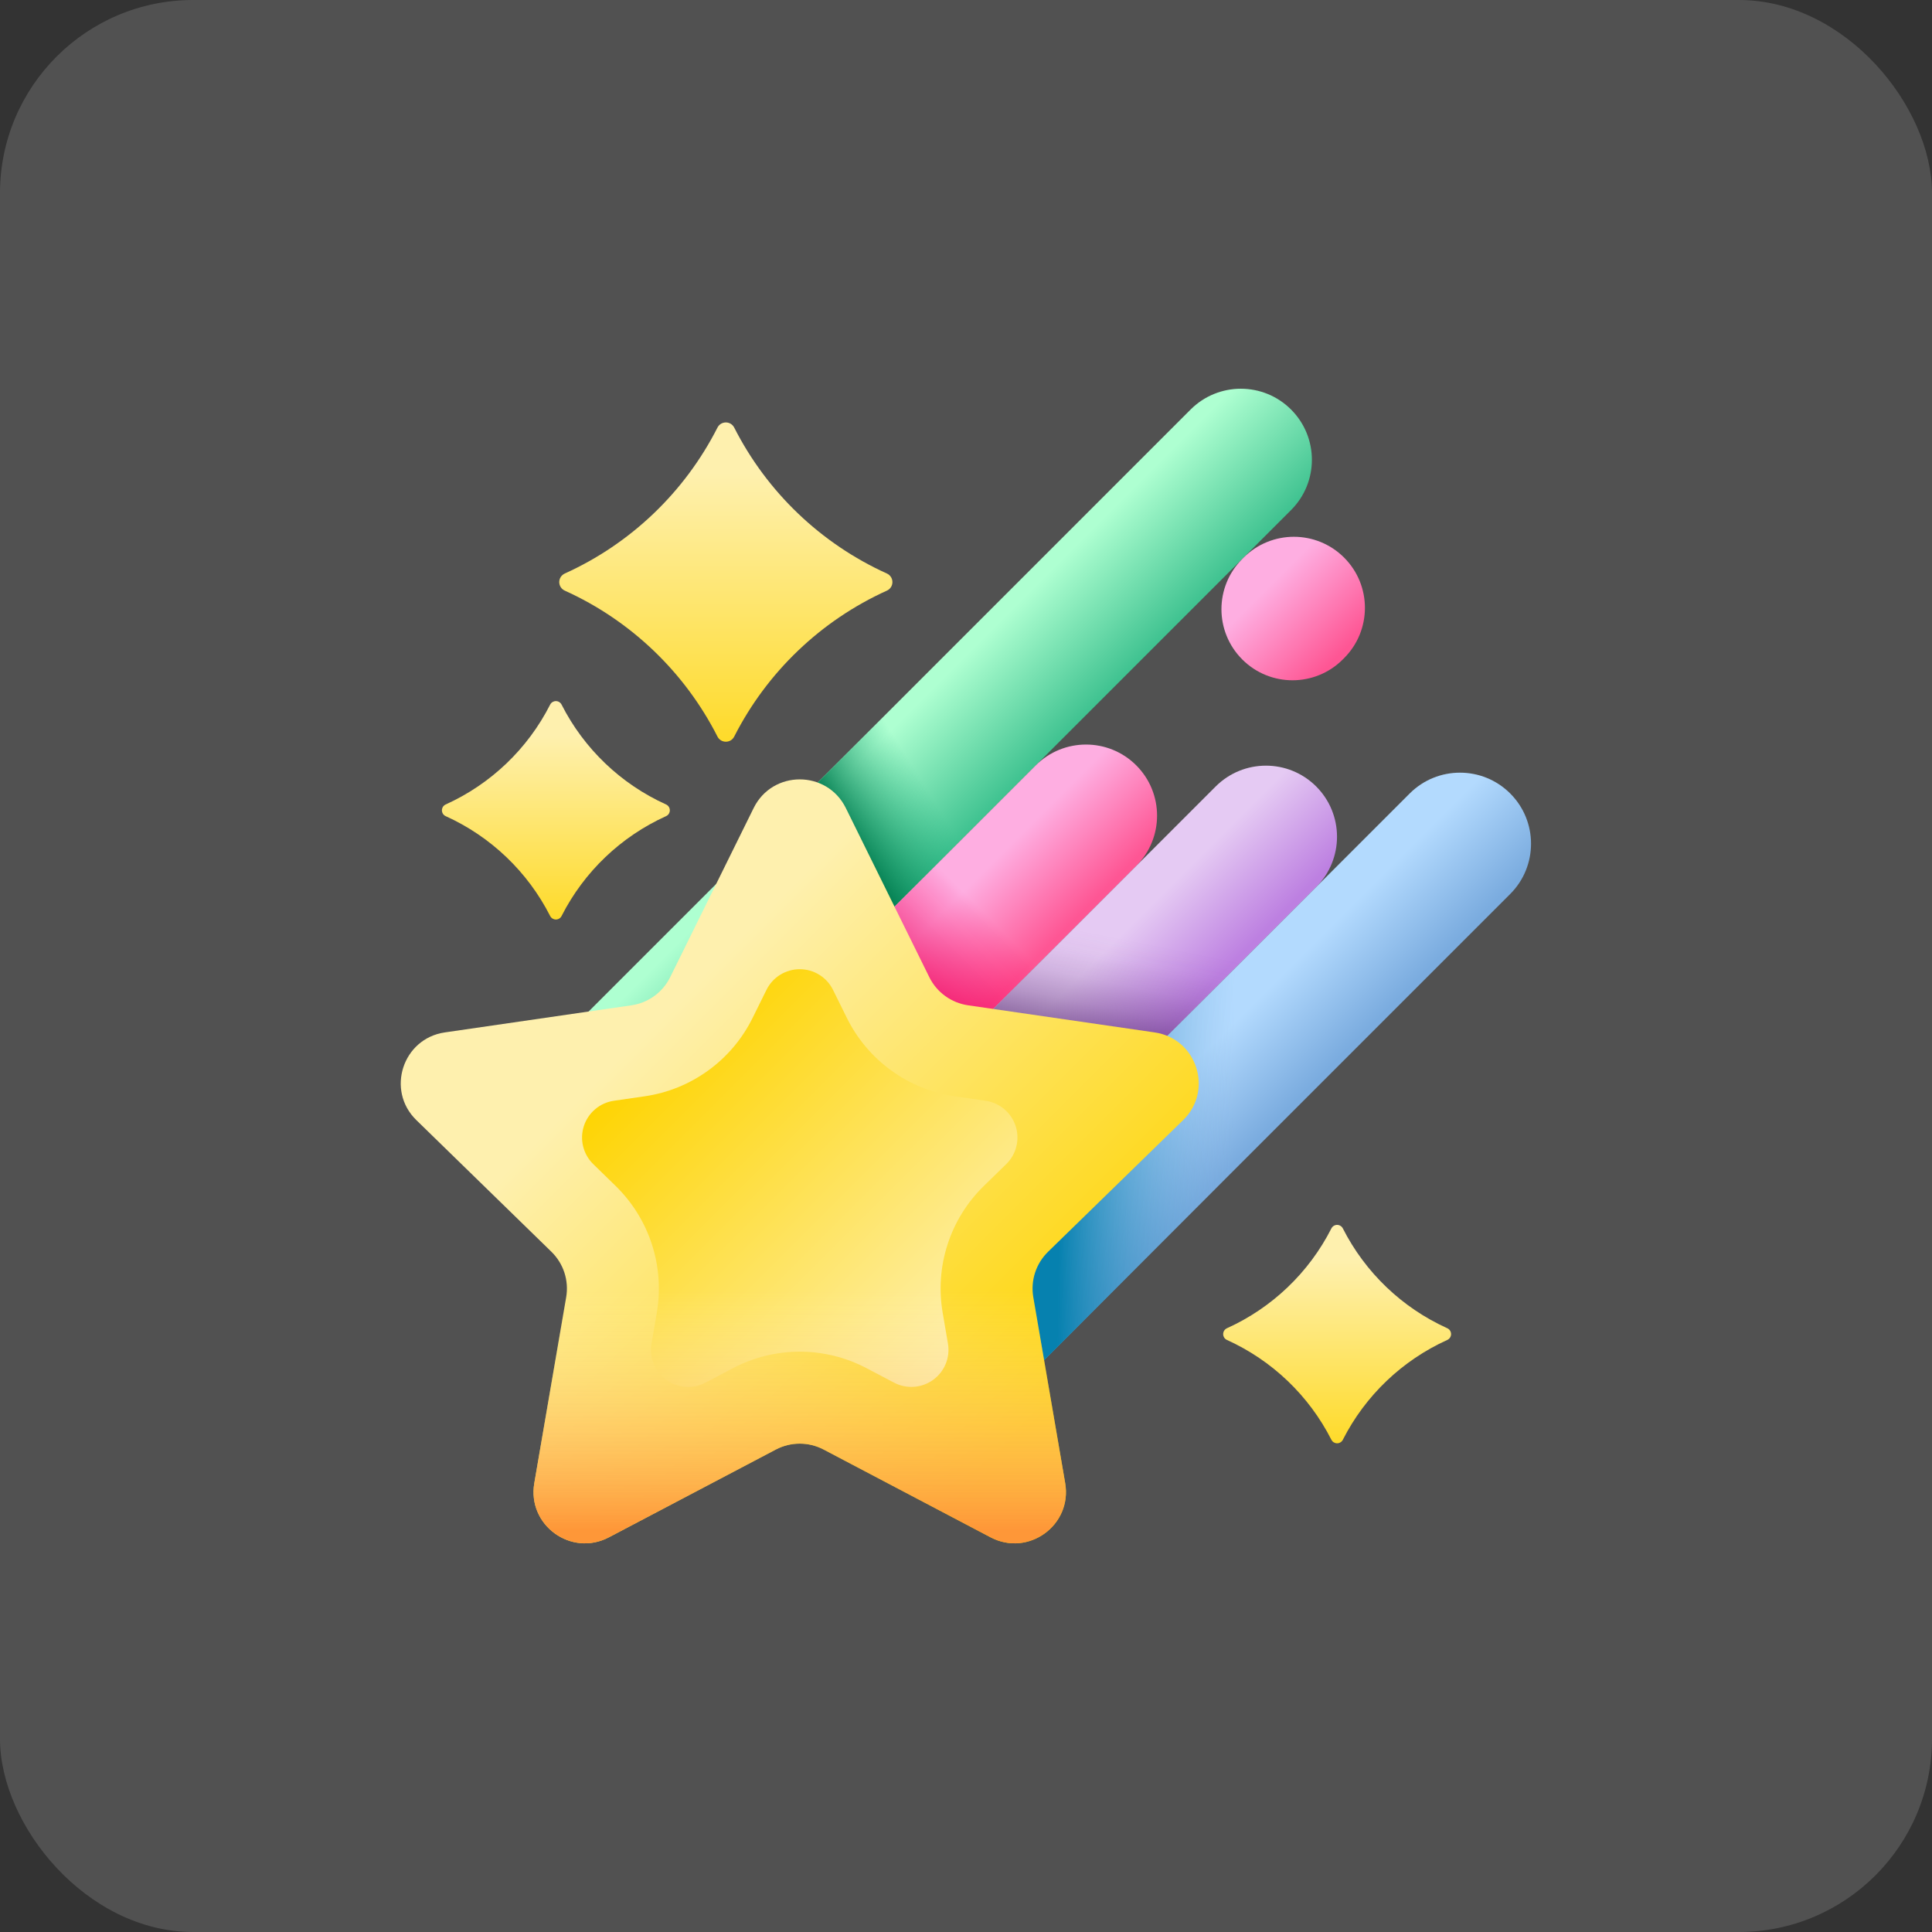 <svg width="80" height="80" viewBox="0 0 80 80" fill="none" xmlns="http://www.w3.org/2000/svg">
<rect x="0" y="0" width="80" height="80" fill="#333333" stroke="none"/>
<rect width="80" height="80" rx="8" fill="white" fill-opacity="0.15"/>
<g clip-path="url(#clip0_97_18)">
<path d="M29.709 30.5C28.349 27.825 26.119 25.693 23.385 24.456C23.317 24.425 23.259 24.375 23.219 24.313C23.179 24.25 23.157 24.177 23.157 24.103C23.157 24.028 23.179 23.955 23.219 23.893C23.259 23.83 23.317 23.78 23.385 23.749C26.119 22.512 28.349 20.38 29.709 17.705C29.741 17.641 29.791 17.587 29.852 17.549C29.913 17.512 29.984 17.492 30.055 17.492C30.127 17.492 30.198 17.512 30.259 17.549C30.32 17.587 30.369 17.641 30.402 17.705C31.762 20.38 33.992 22.512 36.726 23.749C36.794 23.78 36.851 23.83 36.892 23.893C36.932 23.955 36.953 24.028 36.953 24.103C36.953 24.177 36.932 24.25 36.892 24.313C36.851 24.375 36.794 24.425 36.726 24.456C33.992 25.693 31.762 27.825 30.402 30.5C30.369 30.564 30.32 30.618 30.259 30.656C30.198 30.693 30.127 30.713 30.055 30.713C29.984 30.713 29.913 30.693 29.852 30.656C29.791 30.618 29.741 30.564 29.709 30.5Z" fill="url(#paint0_linear_97_18)"/>
<path d="M22.78 37.929C21.851 36.099 20.325 34.641 18.455 33.795C18.408 33.774 18.369 33.74 18.341 33.697C18.314 33.654 18.299 33.604 18.299 33.553C18.299 33.502 18.314 33.452 18.341 33.409C18.369 33.366 18.408 33.332 18.455 33.311C20.325 32.465 21.851 31.007 22.78 29.177C22.803 29.133 22.837 29.096 22.878 29.07C22.92 29.045 22.968 29.031 23.017 29.031C23.067 29.031 23.115 29.045 23.156 29.07C23.198 29.096 23.232 29.133 23.254 29.177C24.184 31.007 25.71 32.465 27.58 33.311C27.627 33.332 27.666 33.367 27.694 33.409C27.721 33.452 27.736 33.502 27.736 33.553C27.736 33.604 27.721 33.654 27.694 33.697C27.666 33.74 27.627 33.774 27.58 33.795C25.71 34.641 24.184 36.099 23.254 37.929C23.232 37.973 23.198 38.01 23.156 38.036C23.115 38.061 23.067 38.075 23.017 38.075C22.968 38.075 22.92 38.061 22.878 38.036C22.837 38.01 22.803 37.973 22.78 37.929Z" fill="url(#paint1_linear_97_18)"/>
<path d="M55.13 59.618C54.2 57.788 52.674 56.33 50.804 55.484C50.758 55.463 50.719 55.429 50.691 55.386C50.663 55.343 50.649 55.293 50.649 55.242C50.649 55.191 50.663 55.141 50.691 55.098C50.719 55.056 50.758 55.021 50.804 55C52.674 54.154 54.2 52.696 55.13 50.866C55.153 50.822 55.186 50.785 55.228 50.76C55.27 50.734 55.318 50.72 55.367 50.72C55.416 50.72 55.464 50.734 55.506 50.76C55.548 50.785 55.582 50.822 55.604 50.866C56.534 52.696 58.06 54.154 59.93 55C59.976 55.021 60.016 55.055 60.043 55.098C60.071 55.141 60.086 55.191 60.086 55.242C60.086 55.293 60.071 55.343 60.043 55.386C60.016 55.428 59.976 55.462 59.93 55.484C58.06 56.33 56.534 57.788 55.604 59.618C55.582 59.662 55.548 59.699 55.506 59.724C55.465 59.75 55.416 59.764 55.367 59.764C55.318 59.764 55.27 59.75 55.228 59.725C55.186 59.699 55.153 59.662 55.13 59.618Z" fill="url(#paint2_linear_97_18)"/>
<path d="M49.299 16.959L24.366 41.892C23.217 43.041 23.217 44.905 24.366 46.054L24.366 46.054C25.515 47.203 27.378 47.203 28.528 46.054L53.461 21.12C54.61 19.971 54.61 18.108 53.461 16.959L53.461 16.959C52.312 15.809 50.449 15.809 49.299 16.959Z" fill="url(#paint3_linear_97_18)"/>
<path d="M32.39 42.196L42.395 32.191L38.232 28.029L32.39 33.871V42.196Z" fill="url(#paint4_linear_97_18)"/>
<path d="M42.888 31.692L28.527 46.054C27.377 47.203 27.377 49.067 28.527 50.216L28.527 50.216C29.676 51.365 31.539 51.365 32.688 50.216L47.05 35.854C48.199 34.705 48.199 32.842 47.05 31.692L47.05 31.692C45.901 30.543 44.038 30.543 42.888 31.692Z" fill="url(#paint5_linear_97_18)"/>
<path d="M32.39 42.196V50.481C32.497 50.4 32.598 50.312 32.693 50.218L46.557 36.353L42.395 32.191L32.39 42.196Z" fill="url(#paint6_linear_97_18)"/>
<path d="M51.495 23.089L51.44 23.145C50.29 24.294 50.29 26.157 51.44 27.306L51.44 27.307C52.589 28.456 54.452 28.456 55.601 27.307L55.657 27.251C56.806 26.101 56.806 24.238 55.657 23.089L55.657 23.089C54.508 21.94 52.645 21.94 51.495 23.089Z" fill="url(#paint7_linear_97_18)"/>
<path d="M50.339 32.566L32.688 50.217C31.539 51.366 31.539 53.229 32.688 54.378L32.688 54.379C33.837 55.528 35.701 55.528 36.85 54.379L54.501 36.728C55.65 35.579 55.65 33.715 54.501 32.566L54.501 32.566C53.351 31.417 51.488 31.417 50.339 32.566Z" fill="url(#paint8_linear_97_18)"/>
<path d="M49.357 33.553L32.693 50.218C32.583 50.328 32.481 50.447 32.39 50.572V54.025C32.481 54.151 32.583 54.27 32.693 54.38C32.966 54.653 33.29 54.87 33.647 55.018C34.005 55.166 34.387 55.242 34.774 55.242C35.16 55.242 35.543 55.166 35.9 55.018C36.257 54.87 36.582 54.653 36.855 54.38L53.52 37.715L49.357 33.553Z" fill="url(#paint9_linear_97_18)"/>
<path d="M58.373 32.856L36.85 54.379C35.701 55.529 35.701 57.392 36.85 58.541L36.85 58.541C37.999 59.69 39.862 59.69 41.012 58.541L62.535 37.018C63.684 35.869 63.684 34.005 62.535 32.856L62.535 32.856C61.386 31.707 59.522 31.707 58.373 32.856Z" fill="url(#paint10_linear_97_18)"/>
<path d="M52.671 38.564L36.855 54.38C36.582 54.653 36.365 54.978 36.217 55.335C36.069 55.692 35.993 56.075 35.993 56.461C35.993 56.848 36.069 57.23 36.217 57.587C36.365 57.945 36.582 58.269 36.855 58.542C37.128 58.816 37.453 59.032 37.81 59.18C38.167 59.328 38.55 59.404 38.936 59.404C39.323 59.404 39.706 59.328 40.063 59.18C40.42 59.032 40.744 58.816 41.018 58.542L56.833 42.727L52.671 38.564Z" fill="url(#paint11_linear_97_18)"/>
<path d="M35.024 33.459L38.481 40.463C38.633 40.772 38.859 41.04 39.138 41.242C39.417 41.445 39.742 41.577 40.083 41.627L47.812 42.75C49.558 43.004 50.255 45.149 48.992 46.38L43.399 51.832C43.152 52.073 42.967 52.37 42.86 52.698C42.754 53.026 42.728 53.375 42.787 53.715L44.107 61.414C44.405 63.152 42.581 64.478 41.019 63.657L34.106 60.023C33.8 59.862 33.461 59.778 33.116 59.778C32.77 59.778 32.431 59.862 32.125 60.023L25.212 63.657C23.651 64.478 21.826 63.152 22.124 61.414L23.444 53.716C23.503 53.376 23.477 53.026 23.371 52.698C23.264 52.37 23.079 52.073 22.832 51.832L17.239 46.38C15.976 45.149 16.673 43.004 18.419 42.75L26.148 41.627C26.49 41.577 26.814 41.445 27.093 41.242C27.372 41.04 27.598 40.772 27.75 40.463L31.207 33.459C31.988 31.877 34.244 31.877 35.024 33.459Z" fill="url(#paint12_linear_97_18)"/>
<path d="M35.878 56.652C35.026 56.204 34.078 55.97 33.116 55.97C32.153 55.97 31.205 56.204 30.353 56.652L29.21 57.253C28.956 57.386 28.669 57.446 28.384 57.425C28.097 57.405 27.823 57.304 27.591 57.136C27.359 56.967 27.178 56.737 27.07 56.471C26.962 56.206 26.931 55.915 26.979 55.632L27.197 54.359C27.36 53.411 27.29 52.437 26.992 51.521C26.695 50.606 26.179 49.777 25.49 49.105L24.565 48.203C24.36 48.003 24.215 47.749 24.146 47.471C24.077 47.192 24.088 46.9 24.177 46.627C24.265 46.355 24.428 46.112 24.648 45.927C24.867 45.742 25.134 45.622 25.417 45.581L26.696 45.395C27.648 45.257 28.553 44.889 29.331 44.323C30.11 43.758 30.739 43.011 31.165 42.148L31.737 40.99C31.864 40.732 32.06 40.516 32.304 40.364C32.548 40.213 32.829 40.133 33.116 40.133C33.403 40.133 33.684 40.213 33.927 40.364C34.171 40.516 34.367 40.732 34.494 40.99L35.066 42.148C35.492 43.011 36.121 43.758 36.9 44.323C37.679 44.889 38.583 45.257 39.536 45.395L40.814 45.581C41.098 45.622 41.365 45.742 41.584 45.927C41.803 46.112 41.966 46.355 42.055 46.627C42.144 46.9 42.154 47.192 42.085 47.471C42.017 47.749 41.871 48.003 41.666 48.203L40.741 49.105C40.052 49.776 39.536 50.606 39.239 51.521C38.941 52.436 38.871 53.41 39.034 54.359L39.252 55.632C39.301 55.915 39.269 56.206 39.161 56.471C39.053 56.737 38.873 56.967 38.64 57.136C38.408 57.304 38.134 57.404 37.848 57.425C37.562 57.446 37.276 57.386 37.022 57.253L35.878 56.652Z" fill="url(#paint13_linear_97_18)"/>
<path d="M45.675 49.612H20.556L22.832 51.832C23.079 52.073 23.264 52.37 23.371 52.698C23.478 53.026 23.503 53.376 23.444 53.716L22.124 61.414C21.826 63.152 23.651 64.478 25.212 63.657L32.125 60.023C32.43 59.862 32.77 59.778 33.115 59.778C33.46 59.778 33.8 59.862 34.106 60.023L41.019 63.657C42.58 64.478 44.405 63.152 44.107 61.414L42.787 53.716C42.728 53.376 42.754 53.026 42.86 52.698C42.967 52.37 43.152 52.073 43.399 51.832L45.675 49.612Z" fill="url(#paint14_linear_97_18)"/>
</g>
<defs>
<linearGradient id="paint0_linear_97_18" x1="30.055" y1="19.582" x2="30.055" y2="34.057" gradientUnits="userSpaceOnUse">
<stop stop-color="#FEF0AE"/>
<stop offset="1" stop-color="#FED402"/>
</linearGradient>
<linearGradient id="paint1_linear_97_18" x1="23.017" y1="30.461" x2="23.017" y2="40.362" gradientUnits="userSpaceOnUse">
<stop stop-color="#FEF0AE"/>
<stop offset="1" stop-color="#FED402"/>
</linearGradient>
<linearGradient id="paint2_linear_97_18" x1="55.367" y1="52.15" x2="55.367" y2="62.051" gradientUnits="userSpaceOnUse">
<stop stop-color="#FEF0AE"/>
<stop offset="1" stop-color="#FED402"/>
</linearGradient>
<linearGradient id="paint3_linear_97_18" x1="37.266" y1="29.86" x2="41.981" y2="34.575" gradientUnits="userSpaceOnUse">
<stop stop-color="#AEFFD1"/>
<stop offset="1" stop-color="#22B27F"/>
</linearGradient>
<linearGradient id="paint4_linear_97_18" x1="38.627" y1="33.047" x2="35.308" y2="35.114" gradientUnits="userSpaceOnUse">
<stop stop-color="#22B27F" stop-opacity="0"/>
<stop offset="1" stop-color="#017B4E"/>
</linearGradient>
<linearGradient id="paint5_linear_97_18" x1="36.816" y1="39.982" x2="39.711" y2="42.877" gradientUnits="userSpaceOnUse">
<stop stop-color="#FEAEE1"/>
<stop offset="1" stop-color="#FE5694"/>
</linearGradient>
<linearGradient id="paint6_linear_97_18" x1="40.867" y1="37.881" x2="36.841" y2="41.907" gradientUnits="userSpaceOnUse">
<stop stop-color="#FE0364" stop-opacity="0"/>
<stop offset="1" stop-color="#E30256"/>
</linearGradient>
<linearGradient id="paint7_linear_97_18" x1="52.576" y1="24.226" x2="55.471" y2="27.12" gradientUnits="userSpaceOnUse">
<stop stop-color="#FEAEE1"/>
<stop offset="1" stop-color="#FE5694"/>
</linearGradient>
<linearGradient id="paint8_linear_97_18" x1="42.622" y1="42.5" x2="45.517" y2="45.395" gradientUnits="userSpaceOnUse">
<stop stop-color="#E5CAF3"/>
<stop offset="1" stop-color="#BD80E1"/>
</linearGradient>
<linearGradient id="paint9_linear_97_18" x1="44.12" y1="38.377" x2="43.087" y2="43.491" gradientUnits="userSpaceOnUse">
<stop stop-color="#5B3374" stop-opacity="0"/>
<stop offset="0.173" stop-color="#5B3374" stop-opacity="0.039"/>
<stop offset="0.363" stop-color="#5B3374" stop-opacity="0.152"/>
<stop offset="0.56" stop-color="#5B3374" stop-opacity="0.341"/>
<stop offset="0.763" stop-color="#5B3374" stop-opacity="0.605"/>
<stop offset="0.968" stop-color="#5B3374" stop-opacity="0.942"/>
<stop offset="1" stop-color="#5B3374"/>
</linearGradient>
<linearGradient id="paint10_linear_97_18" x1="48.72" y1="44.726" x2="51.615" y2="47.621" gradientUnits="userSpaceOnUse">
<stop stop-color="#B3DAFE"/>
<stop offset="1" stop-color="#7BACDF"/>
</linearGradient>
<linearGradient id="paint11_linear_97_18" x1="51.002" y1="49.064" x2="43.876" y2="48.955" gradientUnits="userSpaceOnUse">
<stop stop-color="#7BACDF" stop-opacity="0"/>
<stop offset="1" stop-color="#0681AF"/>
</linearGradient>
<linearGradient id="paint12_linear_97_18" x1="26.003" y1="43.451" x2="42.232" y2="59.681" gradientUnits="userSpaceOnUse">
<stop stop-color="#FEF0AE"/>
<stop offset="1" stop-color="#FED402"/>
</linearGradient>
<linearGradient id="paint13_linear_97_18" x1="39.362" y1="56.314" x2="26.694" y2="43.646" gradientUnits="userSpaceOnUse">
<stop stop-color="#FEF0AE"/>
<stop offset="1" stop-color="#FED402"/>
</linearGradient>
<linearGradient id="paint14_linear_97_18" x1="33.116" y1="53.42" x2="33.116" y2="63.362" gradientUnits="userSpaceOnUse">
<stop stop-color="#FEF0AE" stop-opacity="0"/>
<stop offset="1" stop-color="#FE9738"/>
</linearGradient>
<clipPath id="clip0_97_18">
<rect width="48" height="48" fill="white" transform="translate(16 16)"/>
</clipPath>
</defs>
</svg>
